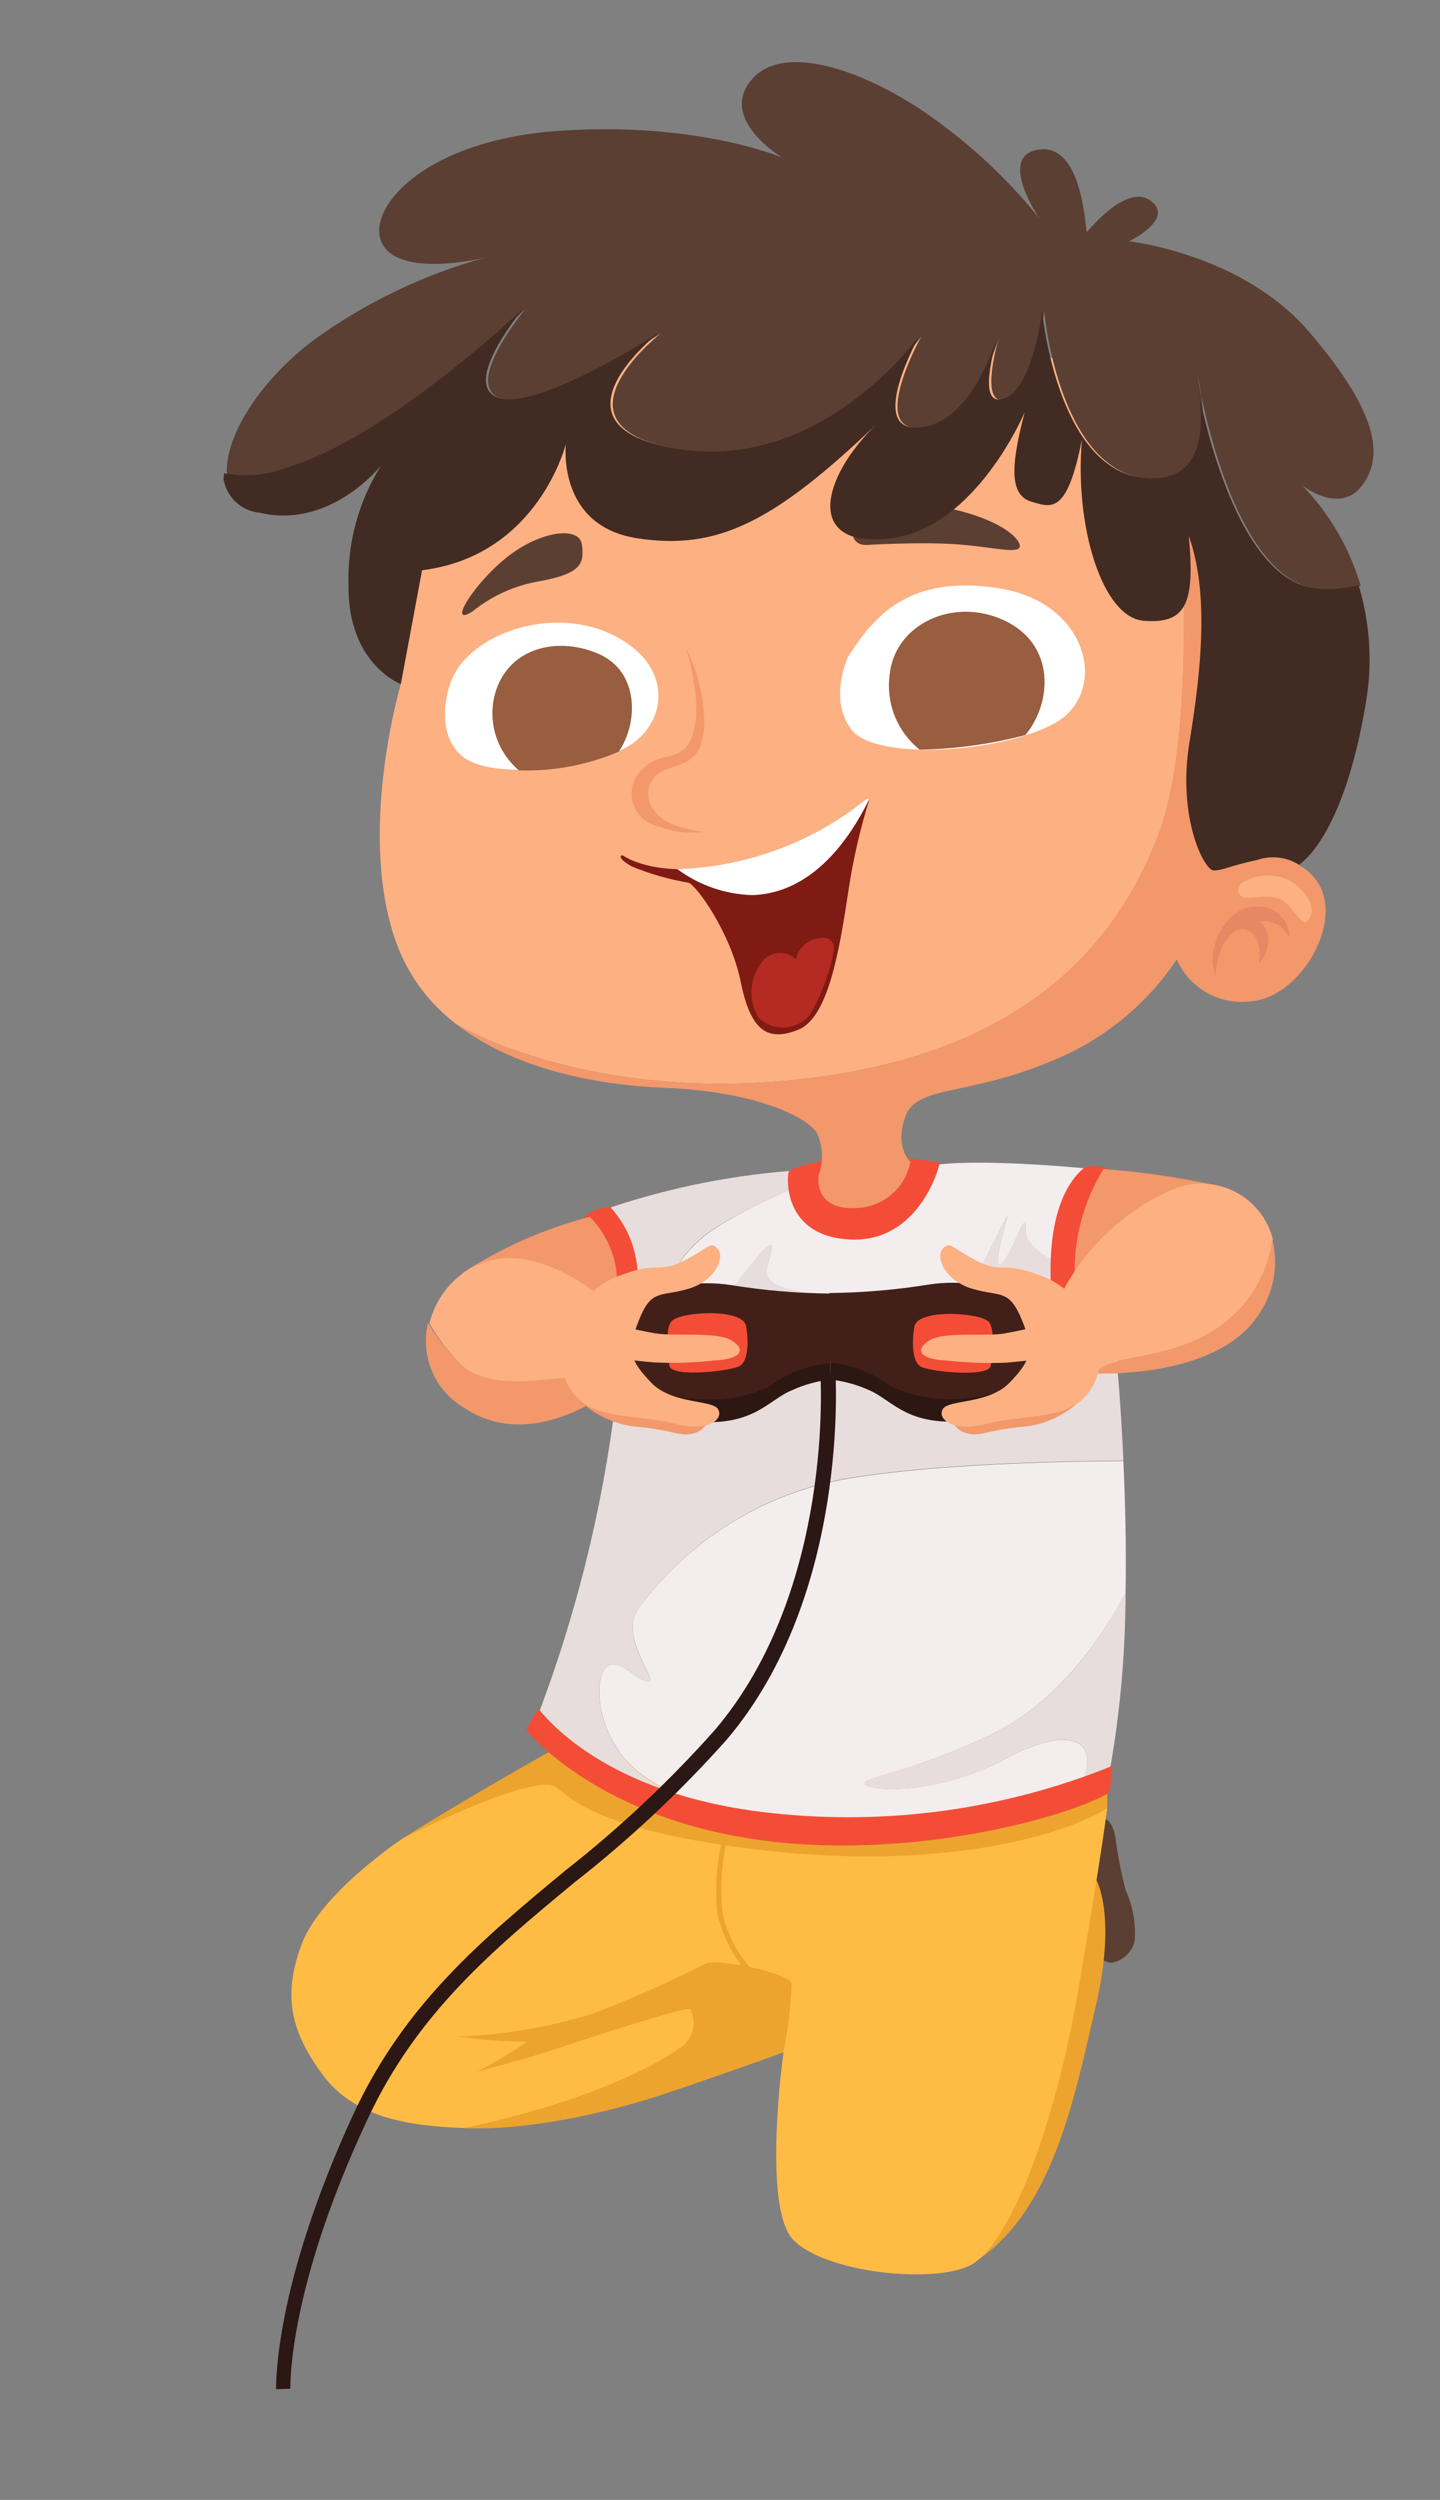 <?xml version="1.0" encoding="utf-8"?>
<svg xmlns="http://www.w3.org/2000/svg" fill="none" height="309" viewBox="0 0 178 309" width="178">
<rect x="0" y="0" width="178" height="309" fill="#808080" stroke="none"/>
<g clip-path="url(#clip0_69_1468)">
<path d="M136.309 224.679C136.309 224.679 137.52 224.823 137.877 227.133C138.167 229.326 138.592 231.5 139.149 233.641C140.032 235.593 140.417 237.734 140.267 239.871C140.121 240.546 139.78 241.164 139.286 241.647C138.792 242.13 138.167 242.457 137.489 242.588C137.02 242.774 134.451 241.539 134.462 240.202C134.472 238.865 132.658 228.947 132.876 228.675L136.309 224.679Z" fill="#5B3F33"/>
<path d="M135.538 232.412C135.538 232.412 138.071 236.765 135.422 248.086C132.772 259.406 130.204 272.855 120.978 279.266C117.113 260.163 135.538 232.412 135.538 232.412Z" fill="#EDA42E"/>
<path d="M49.751 227.258C49.751 227.258 39.654 233.956 37.275 240.345C34.896 246.735 35.988 251.158 39.864 256.415C43.739 261.672 50.266 262.783 57.324 263.029C64.381 263.274 74.67 260.13 75.127 260.036C75.585 259.942 96.847 253.681 96.847 253.681C96.847 253.681 94.175 272.842 98.051 276.853C101.926 280.865 115 282.291 119.763 280.088C124.527 277.886 130.26 263.624 133.309 245.827C136.357 228.03 136.861 223.48 136.861 223.48L66.592 220.006C60.699 221.717 55.042 224.153 49.751 227.258Z" fill="#FFBC45"/>
<path d="M68.416 216.245C68.416 216.245 57.719 222.202 49.752 227.258C60.057 222.09 65.777 220.448 67.897 220.607C70.017 220.766 70.351 225.936 94.352 228.7C118.352 231.463 133.097 226.043 136.861 223.48L136.877 219.133L68.416 216.245Z" fill="#EDA42E"/>
<path d="M124.245 217.425C116.294 221.72 108.194 221.481 106.995 220.614C105.796 219.746 113.43 219.056 123.535 213.865C132.296 209.331 137.822 199.469 139.131 196.911C139.24 190.994 139.08 185.306 138.859 180.596C131.21 180.633 115.026 180.956 104.176 182.881C94.103 184.799 85.123 190.44 79.026 198.679C76.297 202.072 81.359 207.674 80.169 207.83C78.979 207.986 76.453 204.674 74.951 206.038C73.449 207.402 73.53 213.917 78.138 218.331C81.479 221.517 89.739 224.787 94.109 226.366C105.877 228.287 119.013 226.691 133.183 221.723C136.752 214.713 132.158 213.144 124.245 217.425Z" fill="#F4EDED"/>
<path d="M87.852 152.184C83.509 155.384 82.509 158.629 83.753 158.963C84.997 159.297 88.927 161.438 90.691 159.12C92.455 156.802 95.557 152.617 95.365 154.23C95.173 155.843 94.609 156.519 94.798 157.434C94.986 158.349 95.739 159.219 99.744 159.789C103.75 160.358 119.058 159.578 120.171 158.353C121.284 157.129 125.043 148.673 124.428 150.719C123.812 152.765 122.618 157.641 124.006 155.985C125.393 154.328 126.877 149.207 126.756 151.944C126.635 154.68 131.509 156.394 131.509 156.394C131.509 156.394 134.714 163.226 135.024 163.43L139.116 166.091C140.493 162.471 140.847 158.541 140.138 154.733C139.43 150.924 137.688 147.384 135.101 144.499C121.104 143.167 116.121 143.931 116.121 143.931C116.121 143.931 111.973 144.404 101.165 144.567L99.828 146.267C95.62 147.77 91.602 149.755 87.852 152.184Z" fill="#F4EDED"/>
<path d="M74.949 206.038C76.451 204.674 78.995 207.988 80.167 207.83C81.339 207.672 76.287 202.145 79.025 198.679C85.113 190.418 94.097 184.757 104.181 182.826C115.031 180.901 131.215 180.578 138.864 180.541C138.544 173.384 138.068 168.476 138.068 168.476C138.472 167.687 138.824 166.872 139.121 166.036L135.029 163.375C134.719 163.17 131.514 156.339 131.514 156.339C131.514 156.339 126.624 154.605 126.761 151.889C126.898 149.173 125.398 154.273 124.011 155.929C122.623 157.586 123.852 152.732 124.433 150.664C125.014 148.595 121.289 157.074 120.176 158.298C119.063 159.523 103.753 160.321 99.749 159.733C95.746 159.145 94.971 158.31 94.803 157.379C94.634 156.448 95.176 155.806 95.37 154.175C95.564 152.544 92.46 156.747 90.696 159.065C88.932 161.383 84.999 159.26 83.758 158.908C82.516 158.556 83.519 155.292 87.857 152.128C91.631 149.724 95.672 147.766 99.898 146.294L101.235 144.594L99.036 144.63C91.003 145.149 83.072 146.704 75.439 149.256L76.359 170.908C74.795 185.318 71.355 199.461 66.125 212.98C73.934 220.098 83.661 224.771 94.1 226.421C89.731 224.841 81.452 221.57 78.13 218.386C73.528 213.917 73.427 207.418 74.949 206.038Z" fill="#E8DDDD"/>
<path d="M139.132 196.911C137.823 199.469 132.292 209.368 123.535 213.865C113.431 219.056 105.797 219.746 106.996 220.614C108.195 221.481 116.313 221.723 124.246 217.425C132.179 213.128 136.753 214.713 133.19 221.668C134.434 221.221 135.676 220.793 136.93 220.254C138.377 212.557 139.114 204.743 139.132 196.911Z" fill="#E8DDDD"/>
<path d="M137.065 144.546C136.161 144.148 135.158 144.028 134.186 144.204C131.235 146.492 129.399 151.608 129.955 159.908C132.377 162.055 135.572 159.592 135.572 159.592L137.065 144.546Z" fill="#F44D37"/>
<path d="M72.195 150.58C72.195 150.58 72.888 149.287 75.447 149.202C76.637 150.503 77.548 152.035 78.124 153.702C78.7 155.369 78.928 157.135 78.795 158.894C78.577 160.726 75.492 161.01 75.096 161.056C74.7 161.101 72.195 150.58 72.195 150.58Z" fill="#F44D37"/>
<path d="M150.336 146.535C145.748 145.518 141.091 144.84 136.404 144.505C134.575 147.47 133.414 150.799 133.002 154.258C132.591 157.717 132.938 161.225 134.02 164.537L150.336 146.535Z" fill="#F2986B"/>
<path d="M72.906 150.404C74.331 151.844 75.358 153.63 75.885 155.586C76.412 157.542 76.421 159.601 75.912 161.561C72.259 166.461 61.584 161.603 61.584 161.603L57.142 157.357C61.989 154.21 67.312 151.862 72.906 150.404Z" fill="#F2986B"/>
<path d="M101.572 143.482C101.572 143.482 97.762 144.237 97.502 144.856C97.243 145.476 96.73 152.906 105.232 153.211C113.733 153.517 116.21 143.96 116.146 143.711C114.684 143.416 113.199 143.239 111.708 143.183L101.572 143.482Z" fill="#F44D37"/>
<path d="M56.914 168.631C61.63 173.077 71.127 168.929 73.386 170.889C73.882 171.362 74.325 171.889 74.706 172.459C75.031 172.253 75.325 171.999 75.576 171.707C75.613 171.396 75.003 160.896 75.003 160.896C75.003 160.896 67.09 153.616 59.965 155.965C58.269 156.553 56.75 157.56 55.547 158.892C54.345 160.224 53.499 161.838 53.087 163.585C54.14 165.425 55.426 167.121 56.914 168.631Z" fill="#FDB082"/>
<path d="M57.474 174.07C64.246 178.593 72.088 174.285 74.656 172.397C74.275 171.827 73.832 171.301 73.336 170.827C71.168 168.878 61.672 173.027 56.864 168.57C55.33 167.063 54 165.361 52.91 163.508C52.42 165.525 52.601 167.646 53.425 169.551C54.248 171.457 55.67 173.043 57.474 174.07Z" fill="#F2986B"/>
<path d="M152.499 162.554C155.161 160.079 156.873 156.752 157.339 153.149C157.004 151.848 156.386 150.636 155.529 149.601C154.671 148.567 153.595 147.734 152.378 147.163C151.162 146.592 149.833 146.296 148.489 146.298C147.145 146.3 145.817 146.598 144.602 147.172C138.792 149.806 134.049 154.334 131.15 160.013L133.911 169.636C133.911 169.636 134.59 169.716 135.765 169.689C135.767 169.621 135.775 169.554 135.789 169.487C136.836 167.251 146.402 168.464 152.499 162.554Z" fill="#FDB082"/>
<path d="M155.894 162.01C156.707 160.706 157.247 159.251 157.482 157.733C157.717 156.215 157.642 154.665 157.262 153.177C156.796 156.78 155.084 160.107 152.423 162.582C146.329 168.455 136.764 167.243 135.649 169.582C135.634 169.648 135.626 169.716 135.625 169.784C140.12 169.835 151.67 169.221 155.894 162.01Z" fill="#F2986B"/>
<path d="M99.525 133.331C126.649 130.166 138.133 116.663 143.255 103.016C148.376 89.369 145.618 58.465 145.618 58.465L149.243 59.268C142.888 50.147 131.363 42.27 110.943 38.799C46.715 27.865 49.547 84.558 49.547 84.558C49.547 84.558 43.93 103.462 49.191 117.081C50.678 120.845 53.169 124.131 56.394 126.581C57.941 127.49 73.76 136.324 99.525 133.331Z" fill="#FDB082"/>
<path d="M82.11 134.456C93.016 134.88 99.54 137.887 100.945 139.987C101.335 140.802 101.558 141.687 101.601 142.589C101.644 143.491 101.505 144.392 101.195 145.24C101.195 145.24 100.367 149.695 106.03 149.31C107.598 149.225 109.092 148.615 110.271 147.579C111.45 146.542 112.247 145.14 112.532 143.597C112.532 143.597 110.512 141.814 111.939 137.95C113.366 134.087 119.666 135.543 130.207 131.054C136.418 128.509 141.727 124.171 145.455 118.594C146.22 120.325 147.524 121.763 149.172 122.696C150.82 123.628 152.725 124.006 154.604 123.772C161.641 123.252 167.865 110.963 160.62 106.979C157.287 100.448 152.095 104.217 152.095 104.217C152.095 104.217 162.809 78.894 149.223 59.266L145.599 58.463C145.599 58.463 148.357 89.367 143.236 103.014C138.114 116.66 126.63 130.163 99.506 133.329C73.759 136.324 57.94 127.49 56.393 126.581C63.814 132.371 74.408 134.152 82.11 134.456Z" fill="#F2986B"/>
<path d="M107.135 67.36C107.135 67.36 113.207 66.986 117.696 67.242C122.186 67.497 125.403 68.438 125.99 67.727C126.577 67.016 123.925 63.671 114.359 62.309C104.792 60.948 103.785 67.538 107.135 67.36Z" fill="#5B3F33"/>
<path d="M35.976 57.776C48.448 53.944 64.963 38.178 64.963 38.178C64.963 38.178 57.052 47.608 61.898 49.244C66.744 50.88 81.657 41.224 81.657 41.224C81.657 41.224 66.724 52.923 84.318 55.593C101.913 58.263 113.887 41.584 113.887 41.584C113.887 41.584 107.245 53.47 113.897 52.905C120.19 52.39 123.129 42.852 123.433 41.865C123.15 42.835 121.088 50.471 124.405 49.323C127.722 48.175 129.074 38.541 129.074 38.541C129.074 38.541 130.861 57.749 141.359 59.092C149.008 60.002 149.048 52.944 148.497 48.975C148.165 47.393 148.001 46.425 148.001 46.425C148.212 47.265 148.378 48.117 148.497 48.975C149.865 55.457 154.212 72.071 163.089 72.812C164.803 72.97 166.532 72.83 168.198 72.397C166.82 67.733 164.334 63.471 160.952 59.974C160.952 59.974 165.603 63.724 168.391 59.986C171.18 56.247 170.141 50.752 161.847 41.047C153.553 31.343 139.56 29.826 139.56 29.826C139.56 29.826 145.262 27.084 142.256 24.831C139.251 22.577 134.546 28.504 134.357 28.686C134.168 28.868 133.976 17.823 128.523 18.475C123.07 19.127 128.508 27.042 128.508 27.042C125.082 22.747 121.119 18.908 116.716 15.62C108.727 9.446 97.355 4.822 92.993 9.748C88.63 14.675 96.707 19.484 96.707 19.484C96.707 19.484 86.087 14.949 68.957 16.181C51.828 17.414 44.853 26.324 47.37 30.34C49.886 34.358 59.97 31.84 59.97 31.84C52.389 33.938 45.241 37.367 38.862 41.967C32.309 46.856 27.756 53.861 28.049 58.58C30.715 59.064 33.462 58.785 35.976 57.776Z" fill="#5B3F33"/>
<path d="M148.332 48.954C148.213 48.096 148.048 47.245 147.836 46.406C147.836 46.406 148 47.373 148.332 48.954Z" fill="#422B22"/>
<path d="M32.164 63.382C40.848 65.438 47.108 57.54 47.108 57.54C44.304 61.996 42.902 67.19 43.082 72.451C43.012 82.108 49.547 84.558 49.547 84.558C49.547 84.558 50.361 80.213 52.17 70.484C66.556 68.702 69.953 54.85 69.953 54.85C69.953 54.85 68.749 64.967 78.738 66.527C88.727 68.088 95.722 64.478 108.313 52.464C101.479 59.085 99.435 67.82 110.04 66.554C120.644 65.288 126.666 50.949 126.666 50.949C124.681 58.408 125.062 61.297 127.525 62.018C129.987 62.738 131.908 63.636 133.749 54.264C132.781 64.892 136.218 76.342 141.398 76.736C146.578 77.129 147.745 74.666 146.943 66.243C149.403 73.079 148.588 82.275 147.04 91.682C145.493 101.089 148.867 107.587 150.02 107.594C151.172 107.601 151.948 107.025 155.478 106.274C156.317 105.993 157.208 105.902 158.086 106.006C158.965 106.111 159.809 106.409 160.559 106.878C160.559 106.878 166.02 103.811 168.835 86.879C169.671 82.026 169.366 77.045 167.944 72.33C166.278 72.763 164.55 72.903 162.836 72.745C153.958 72.004 149.611 55.39 148.244 48.908C148.794 52.877 148.782 60.013 141.106 59.025C130.608 57.682 128.82 38.473 128.82 38.473C128.82 38.473 127.684 48.022 124.152 49.256C120.619 50.49 123.061 42.788 123.179 41.798C122.869 42.839 119.936 52.323 113.644 52.838C106.992 53.403 113.633 41.517 113.633 41.517C113.633 41.517 101.733 58.205 84.065 55.526C66.397 52.847 81.404 41.157 81.404 41.157C81.404 41.157 66.49 50.813 61.644 49.177C56.798 47.541 64.71 38.111 64.71 38.111C64.71 38.111 48.194 53.877 35.722 57.709C33.133 58.748 30.297 59.011 27.56 58.466C27.577 59.711 28.059 60.905 28.911 61.814C29.762 62.723 30.922 63.282 32.164 63.382Z" fill="#422B22"/>
<path d="M55.792 84.13C55.792 84.13 53.444 89.799 56.816 93.193C60.188 96.587 72.075 95.009 77.091 92.558C82.108 90.106 83.831 82.821 76.209 78.717C68.588 74.613 58.094 78.234 55.792 84.13Z" fill="white"/>
<path d="M104.842 81.176C104.842 81.176 102.369 86.328 105.223 90.162C108.078 93.996 123.186 93.174 130.17 89.507C137.154 85.84 134.775 74.572 123.646 72.745C112.517 70.919 108.076 76.041 104.842 81.176Z" fill="white"/>
<path d="M64.146 95.217C62.83 94.107 61.851 92.652 61.32 91.015C60.788 89.379 60.725 87.626 61.137 85.956C62.608 80.165 68.713 78.568 73.917 80.786C79.122 83.004 78.872 89.48 76.473 92.911C72.582 94.571 68.374 95.358 64.146 95.217Z" fill="#995D3F"/>
<path d="M113.667 92.654C112.311 91.565 111.258 90.145 110.609 88.531C109.961 86.918 109.739 85.165 109.965 83.44C110.56 77.192 117.799 73.722 124.142 76.689C130.485 79.656 130.077 86.838 126.754 90.847C122.482 91.983 118.087 92.59 113.667 92.654Z" fill="#995D3F"/>
<path d="M58.409 75.576C60.804 73.635 63.662 72.349 66.703 71.842C71.971 70.87 72.216 69.598 71.929 67.315C71.643 65.032 66.931 65.549 62.77 68.79C58.608 72.031 55.168 77.644 58.409 75.576Z" fill="#5B3F33"/>
<path d="M84.8 80.148C86.312 83.107 87.083 86.388 87.048 89.709C86.753 94.377 84.486 94.2 82.349 95.116C81.844 95.271 81.385 95.549 81.016 95.927C80.646 96.304 80.377 96.768 80.233 97.276C80.089 97.784 80.075 98.32 80.193 98.835C80.31 99.35 80.555 99.827 80.904 100.223C82.391 102.426 86.959 102.803 86.959 102.803C85.099 103.066 83.203 102.84 81.457 102.148C80.682 102.006 79.963 101.645 79.387 101.108C78.811 100.571 78.402 99.88 78.207 99.117C78.011 98.355 78.039 97.552 78.287 96.805C78.534 96.057 78.991 95.397 79.603 94.901C82.146 92.602 84.49 94.479 85.701 90.553C86.912 86.626 84.8 80.148 84.8 80.148Z" fill="#F2986B"/>
<path d="M77.044 105.768C77.044 105.768 81.649 109.122 92.061 106.347C102.473 103.571 107.381 98.43 107.439 98.883C106.307 102.529 105.453 106.254 104.885 110.029C103.717 117.808 102.335 125.822 98.665 127.281C94.994 128.74 92.825 127.59 91.571 121.4C90.317 115.21 86.03 109.346 85.092 109.104C82.699 108.697 80.358 108.026 78.113 107.103C76.107 105.99 76.787 105.588 77.044 105.768Z" fill="#7F1B13"/>
<path d="M83.746 107.439C86.425 109.425 89.649 110.542 92.982 110.638C97.928 110.502 103.196 107.337 107.402 98.879C107.311 98.552 107.14 98.736 105.074 100.312C98.81 104.71 91.398 107.187 83.746 107.439Z" fill="white"/>
<path d="M103.073 117.434C102.554 120.249 101.552 122.953 100.113 125.427C99.735 125.888 99.267 126.265 98.736 126.536C98.206 126.806 97.625 126.965 97.03 127C96.436 127.036 95.84 126.948 95.281 126.743C94.722 126.538 94.211 126.219 93.781 125.808C93.123 124.738 92.816 123.49 92.902 122.237C92.987 120.985 93.462 119.79 94.259 118.82C94.503 118.518 94.808 118.271 95.154 118.094C95.5 117.917 95.879 117.814 96.267 117.792C96.655 117.77 97.043 117.829 97.407 117.966C97.77 118.103 98.102 118.314 98.379 118.585C98.513 117.943 98.834 117.354 99.303 116.893C99.772 116.433 100.366 116.122 101.012 115.999C103.343 115.477 103.073 117.434 103.073 117.434Z" fill="#B52B24"/>
<path d="M153.6 109.08C154.559 108.495 155.664 108.193 156.787 108.208C157.911 108.224 159.007 108.556 159.95 109.167C162.814 111.366 162.331 113.39 161.523 113.926C160.715 114.462 159.718 111.592 158.017 111.037C156.316 110.481 154.403 111.239 153.574 110.861C153.415 110.771 153.283 110.641 153.193 110.482C153.102 110.324 153.055 110.145 153.058 109.963C153.061 109.78 153.112 109.602 153.208 109.447C153.303 109.292 153.438 109.165 153.6 109.08Z" fill="#FDB082"/>
<path d="M159.385 115.809C159.377 115.295 159.264 114.788 159.055 114.318C158.845 113.848 158.543 113.425 158.166 113.075C157.789 112.724 157.346 112.454 156.861 112.279C156.377 112.104 155.863 112.029 155.349 112.057C151.307 111.948 148.898 117.814 150.288 120.507C150.358 116.798 152.657 113.893 154.467 115.094C156.277 116.294 155.598 119.187 155.598 119.187C156.339 118.303 156.754 117.191 156.773 116.037C156.743 115.624 156.632 115.222 156.446 114.852C156.261 114.482 156.003 114.152 155.69 113.882C156.428 113.794 157.176 113.931 157.835 114.275C158.495 114.619 159.035 115.154 159.385 115.809Z" fill="#E58863"/>
<path d="M102.614 168.494L102.614 170.52C100.997 170.706 99.419 171.145 97.939 171.823C94.895 173.022 93.118 176.546 85.284 175.632C77.45 174.719 76.325 170.105 76.474 170.104C76.623 170.103 98.95 166.144 98.95 166.144L102.614 168.494Z" fill="#2D1713"/>
<path d="M84.454 158.842C86.401 158.543 88.383 158.541 90.332 158.836C94.387 159.499 98.487 159.85 102.595 159.886C102.608 163.215 102.612 168.494 102.612 168.494C100.255 168.689 97.983 169.466 96 170.755C93.304 172.777 86.269 174.374 79.208 171.192C72.146 168.009 79.147 159.512 79.205 159.649C79.263 159.786 84.454 158.842 84.454 158.842Z" fill="#422019"/>
<path d="M82.758 168.882C82.758 168.882 82.008 164.555 82.99 163.333C83.973 162.112 91.842 161.636 92.222 163.912C92.602 166.187 92.399 168.208 91.47 168.822C90.541 169.436 83.222 170.294 82.758 168.882Z" fill="#F44D37"/>
<path d="M70.957 172.384C72.892 174.594 75.584 176.002 78.504 176.331C83.164 176.718 84.04 177.64 85.675 177.184C86.101 177.094 86.496 176.896 86.823 176.609C87.15 176.323 87.398 175.958 87.544 175.548C87.544 175.548 78.978 173.283 78.513 173.284C78.048 173.284 70.957 172.384 70.957 172.384Z" fill="#F2986B"/>
<path d="M71.043 162.599C71.623 161.424 72.431 160.376 73.421 159.517C74.411 158.658 75.563 158.006 76.809 157.598C81.333 155.85 81.31 157.446 84.456 155.869C87.601 154.291 87.769 153.345 88.71 154.349C89.651 155.353 88.498 158.32 85.031 159.32C81.564 160.32 80.531 159.305 78.996 163.137C77.461 166.969 77.862 168.132 80.474 170.878C83.087 173.624 88.056 172.97 88.767 174.188C89.477 175.407 87.549 177.073 83.492 175.995C79.435 174.918 74.261 175.417 71.66 173.044C69.059 170.672 68.515 166.964 71.043 162.599Z" fill="#FDB082"/>
<path d="M76.047 163.697C76.047 163.697 78.459 164.374 80.957 164.801C83.454 165.229 88.559 164.535 90.43 165.687C92.302 166.839 91.585 168.018 88.276 168.163C85.846 168.433 83.398 168.514 80.955 168.407C78.099 168.179 74.077 167.588 74.077 167.588C74.077 167.588 75.556 164.698 76.047 163.697Z" fill="#FDB082"/>
<path d="M102.615 168.494L102.616 170.52C104.228 170.69 105.803 171.109 107.286 171.764C110.303 172.978 112.1 176.482 119.854 175.564C127.608 174.647 128.808 170.032 128.659 170.033C128.51 170.033 106.196 166.077 106.196 166.077L102.615 168.494Z" fill="#2D1713"/>
<path d="M120.681 158.767C118.732 158.479 116.751 158.481 114.803 158.774C110.744 159.429 106.643 159.78 102.532 159.823C102.545 163.151 102.549 168.431 102.549 168.431C104.904 168.618 107.172 169.399 109.142 170.702C111.842 172.715 118.887 174.316 125.832 171.127C132.778 167.939 125.884 159.442 125.829 159.584C125.775 159.727 120.681 158.767 120.681 158.767Z" fill="#422019"/>
<path d="M122.45 168.885C122.45 168.885 123.208 164.551 122.23 163.394C121.251 162.237 113.39 161.71 113.026 163.99C112.661 166.27 112.85 168.281 113.763 168.892C114.676 169.502 121.985 170.298 122.45 168.885Z" fill="#F44D37"/>
<path d="M134.257 172.372C132.322 174.578 129.635 175.988 126.718 176.326C122.058 176.719 121.186 177.638 119.55 177.164C119.115 177.072 118.712 176.867 118.382 176.57C118.052 176.273 117.806 175.894 117.668 175.472C117.668 175.472 126.232 173.22 126.624 173.21C127.016 173.201 134.257 172.372 134.257 172.372Z" fill="#F2986B"/>
<path d="M134.176 162.585C133.593 161.409 132.781 160.361 131.788 159.502C130.795 158.643 129.639 157.991 128.391 157.585C123.872 155.857 123.888 157.439 120.784 155.861C117.679 154.284 117.476 153.33 116.538 154.334C115.601 155.337 116.755 158.3 120.225 159.308C123.695 160.316 124.71 159.284 126.3 163.116C127.89 166.949 127.434 168.121 124.839 170.861C122.244 173.6 117.262 172.951 116.54 174.167C115.819 175.382 117.758 177.062 121.903 175.994C126.048 174.926 131.144 175.403 133.732 173.034C136.32 170.666 136.706 166.957 134.176 162.585Z" fill="#FDB082"/>
<path d="M129.169 163.699C129.169 163.699 126.747 164.359 124.257 164.806C121.767 165.253 116.663 164.534 114.851 165.694C113.039 166.854 113.699 168.029 117.012 168.163C119.471 168.444 121.948 168.534 124.42 168.432C127.278 168.177 131.305 167.634 131.305 167.634C131.305 167.634 129.644 164.704 129.169 163.699Z" fill="#FDB082"/>
<path d="M65.054 213.856C65.054 213.856 73.269 224.22 92.754 227.264C112.239 230.308 132.659 224.393 137.087 221.574C137.356 220.495 137.488 219.387 137.48 218.275C124.145 223.665 109.681 225.666 95.381 224.101C74.403 221.883 67.092 211.738 66.705 211.395C66.318 211.051 65.054 213.856 65.054 213.856Z" fill="#F44D37"/>
<path d="M56.623 251.718C62.302 251.524 67.929 250.562 73.35 248.858C78.16 247.016 82.873 244.927 87.469 242.602C88.877 242.175 97.575 243.804 97.856 245.195C97.742 248.045 97.404 250.883 96.846 253.68C96.846 253.68 89.612 256.314 82.154 258.809C74.696 261.304 64.642 263.416 57.323 263.028C72.715 259.823 81.113 255.21 83.778 253.296C84.635 252.842 85.279 252.068 85.57 251.143C85.862 250.217 85.776 249.215 85.334 248.351C84.903 247.91 72.396 252.034 68.753 253.255C65.111 254.476 59.026 256.057 59.026 256.057C61.142 254.93 63.195 253.691 65.179 252.346C62.315 252.341 59.456 252.131 56.623 251.718Z" fill="#EDA42E"/>
<path d="M89.245 227.516C88.573 230.422 88.374 233.417 88.654 236.386C89.255 239.178 90.56 241.771 92.445 243.919L93.564 244.052C91.418 242.009 89.943 239.365 89.333 236.467C89.013 233.499 89.175 230.499 89.813 227.584L89.245 227.516Z" fill="#EDA42E"/>
<path d="M34.119 295.304C34.175 294.827 33.746 282.806 43.765 261.136C50.081 247.613 59.676 239.666 69.83 231.246C76.525 226 82.735 220.163 88.385 213.808C103.182 196.387 101.424 169.895 101.399 169.632L103.277 169.484C103.244 169.759 105.135 197.01 89.82 215.038C84.081 221.478 77.775 227.389 70.977 232.702C60.99 240.974 51.559 248.792 45.438 261.93C35.465 283.215 35.905 295.144 35.892 295.254L34.119 295.304Z" fill="#2B1713"/>
</g>
<defs>
<clipPath id="clip0_69_1468">
<rect fill="white" height="293.336" transform="translate(34.668) rotate(6.787)" width="143.625"/>
</clipPath>
</defs>
</svg>